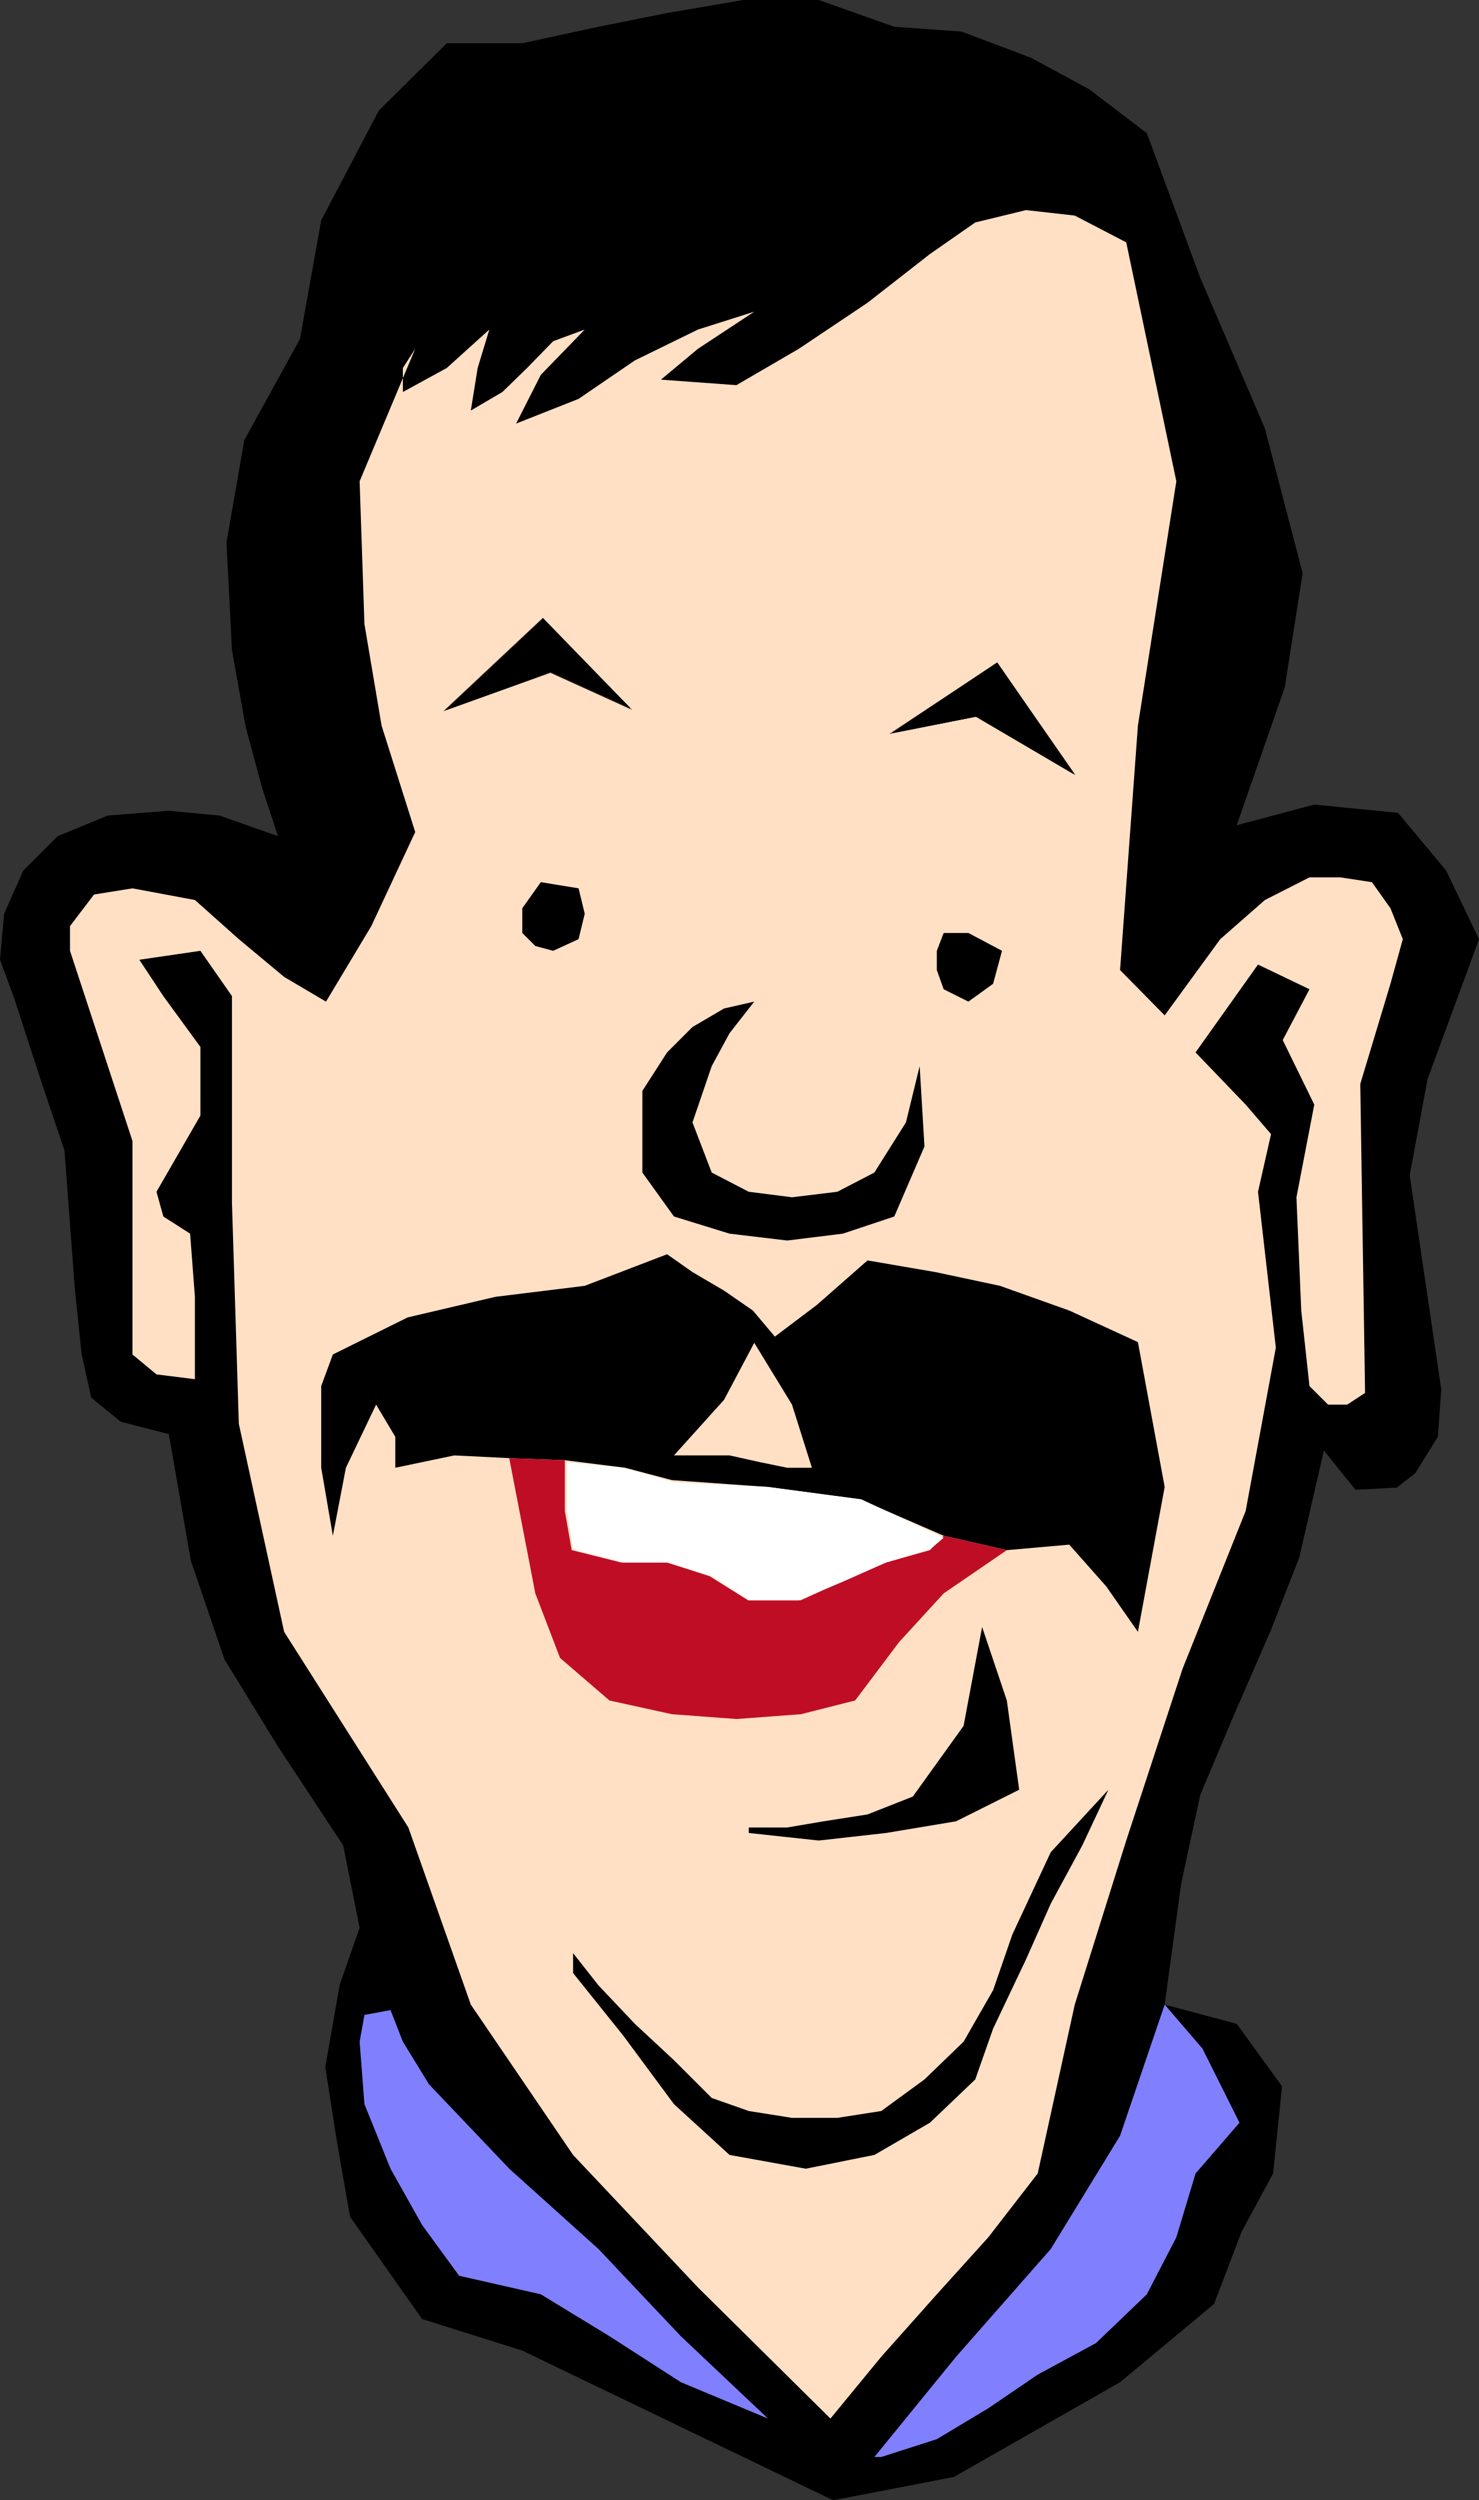<?xml version="1.0" encoding="UTF-8" standalone="no"?>
<svg
   version="1.0"
   width="92.127mm"
   height="155.711mm"
   id="svg17"
   sodipodi:docname="Mustache Man 5.wmf"
   xmlns:inkscape="http://www.inkscape.org/namespaces/inkscape"
   xmlns:sodipodi="http://sodipodi.sourceforge.net/DTD/sodipodi-0.dtd"
   xmlns="http://www.w3.org/2000/svg"
   xmlns:svg="http://www.w3.org/2000/svg">
  <rect width="100%" height="100%" fill="#333333" stroke="none"/>
  <sodipodi:namedview
     id="namedview17"
     pagecolor="#ffffff"
     bordercolor="#000000"
     borderopacity="0.25"
     inkscape:showpageshadow="2"
     inkscape:pageopacity="0.0"
     inkscape:pagecheckerboard="0"
     inkscape:deskcolor="#d1d1d1"
     inkscape:document-units="mm" />
  <defs
     id="defs1">
    <pattern
       id="WMFhbasepattern"
       patternUnits="userSpaceOnUse"
       width="6"
       height="6"
       x="0"
       y="0" />
  </defs>
  <path
     style="fill:#000000;fill-opacity:1;fill-rule:evenodd;stroke:none"
     d="m 224.592,583.021 39.102,-22.3 22.136,-18.421 6.463,-16.967 7.433,-13.735 2.1,-20.522 -10.664,-14.705 -16.966,-4.525 3.878,-28.44 4.524,-21.007 7.917,-18.745 8.725,-20.037 6.625,-16.967 5.817,-25.208 7.433,9.211 9.695,-0.485 4.363,-3.393 5.332,-8.564 0.808,-11.15 -7.433,-50.416 4.201,-22.623 12.118,-32.965 -7.756,-16.159 -11.31,-13.574 -19.712,-1.939 -18.258,4.848 11.31,-32.48 4.201,-26.824 -8.887,-34.096 L 282.598,65.444 269.995,31.349 256.422,21.007 242.688,13.574 226.369,7.433 210.535,6.302 192.761,0 H 174.988 L 157.053,3.07 140.895,6.302 122.96,10.18 H 105.186 L 89.19,26.016 75.618,51.871 70.609,79.826 57.521,103.58 l -4.201,24.077 1.293,25.37 3.232,18.098 3.878,14.382 3.716,11.311 -13.734,-4.848 -11.957,-1.131 -14.38,1.131 -11.795,4.848 -8.079,8.08 L 0.969,215.078 0,225.904 l 3.393,9.211 6.301,19.391 5.494,16.321 2.424,32.48 1.616,15.513 2.262,10.18 6.948,5.656 11.31,2.909 5.17,29.733 7.917,23.269 12.603,20.522 15.35,23.269 3.878,19.391 -4.686,13.412 -3.393,19.391 2.585,16.644 3.232,18.583 16.966,24.077 23.59,7.433 73.194,35.227 z"
     id="path1" />
  <path
     style="fill:#ffe0c4;fill-opacity:1;fill-rule:evenodd;stroke:none"
     d="m 16.481,223.804 14.703,44.761 v 50.255 l 5.655,4.686 9.048,1.131 v -19.391 l -1.131,-14.866 -6.301,-4.04 -1.616,-5.817 10.341,-17.937 v -16.159 l -8.725,-11.958 -5.655,-8.564 14.38,-2.101 7.433,10.665 v 48.801 l 1.616,51.871 10.664,48.962 29.245,46.053 14.703,41.691 24.075,35.388 29.407,31.187 31.184,30.864 11.957,-14.543 13.088,-14.705 12.118,-13.412 11.634,-15.028 8.725,-39.751 12.118,-38.62 13.249,-40.398 14.865,-37.166 7.109,-38.459 -4.201,-36.681 3.07,-13.574 -5.978,-6.948 -11.795,-12.281 14.703,-20.684 12.118,5.817 -6.301,11.958 7.433,15.19 -4.201,21.815 1.131,26.663 1.939,17.775 4.363,4.363 h 4.524 l 4.201,-2.747 -1.131,-72.716 7.109,-23.592 2.908,-10.503 -2.908,-7.272 -4.363,-6.14 -7.433,-1.131 h -7.271 l -10.502,5.333 -10.502,9.211 -13.088,17.937 -10.502,-10.665 4.201,-57.526 9.048,-57.526 -11.795,-56.234 -12.118,-6.302 -11.472,-1.293 -11.957,2.909 -10.664,7.433 -14.703,11.473 -16.158,10.827 -14.703,8.564 -17.773,-1.293 8.725,-7.272 13.249,-8.726 -13.249,4.201 -14.865,7.272 -13.249,9.049 -14.703,5.817 5.817,-11.473 10.341,-10.665 -7.433,2.747 -6.14,6.302 -5.817,5.656 -7.433,4.363 1.616,-10.019 2.747,-9.049 -10.018,9.049 -10.341,5.656 v -5.656 l 2.908,-4.525 -13.088,31.187 1.131,33.611 4.039,23.915 7.917,25.047 -10.341,22.138 -10.664,17.775 -9.856,-5.817 -10.664,-8.888 -10.341,-9.211 -14.703,-2.747 -9.048,1.454 -5.655,7.433 v 3.07 z"
     id="path2" />
  <path
     style="fill:#000000;fill-opacity:1;fill-rule:evenodd;stroke:none"
     d="m 237.033,364.873 14.703,-1.293 8.725,9.857 7.433,10.665 6.301,-34.096 -6.301,-34.096 -16.158,-7.433 -16.319,-5.817 -15.188,-3.232 -15.996,-2.747 -11.957,10.503 -9.856,7.433 -5.17,-6.14 -6.786,-4.686 -7.433,-4.363 -5.978,-4.201 -19.389,7.433 -21.005,2.585 -20.682,4.848 -17.612,8.726 -2.747,7.433 v 7.272 11.958 l 2.747,15.998 3.07,-15.998 7.109,-14.866 4.524,7.595 v 7.272 l 13.896,-2.909 12.926,0.646 13.088,0.485 14.219,1.778 10.987,2.909 22.621,1.616 21.651,2.909 19.712,8.564 z"
     id="path3" />
  <path
     style="fill:#bf0d26;fill-opacity:1;fill-rule:evenodd;stroke:none"
     d="m 237.033,364.873 -14.865,-3.393 -3.232,3.393 -10.341,2.909 -10.179,4.363 -9.856,4.525 h -12.441 l -9.048,-5.656 -10.018,-3.232 h -10.826 l -11.634,-2.909 -1.616,-9.211 v -11.958 l -13.088,-0.485 6.14,31.833 5.817,15.19 11.634,10.019 14.703,3.232 15.188,1.131 15.188,-1.131 12.765,-3.232 10.341,-13.735 10.502,-11.473 z"
     id="path4" />
  <path
     style="fill:#000000;fill-opacity:1;fill-rule:evenodd;stroke:none"
     d="m 158.668,286.339 13.088,4.04 13.572,1.616 13.088,-1.616 12.118,-4.04 7.109,-16.482 -1.131,-18.906 -3.232,13.25 -7.433,11.796 -8.725,4.525 -10.664,1.293 -10.179,-1.293 -8.725,-4.525 -4.524,-11.796 4.524,-13.25 4.201,-7.756 5.817,-7.433 -7.109,1.616 -7.433,4.363 -5.978,5.979 -5.817,9.049 v 19.229 z"
     id="path5" />
  <path
     style="fill:#8080ff;fill-opacity:1;fill-rule:evenodd;stroke:none"
     d="m 84.666,480.572 1.131,14.705 6.14,15.19 7.433,13.25 8.725,11.958 19.228,4.363 16.158,9.857 16.804,10.827 20.52,8.564 -20.52,-19.391 -19.389,-20.522 -21.005,-18.906 -18.904,-19.876 -6.14,-10.019 -2.908,-7.433 -6.14,1.131 z"
     id="path6" />
  <path
     style="fill:#000000;fill-opacity:1;fill-rule:evenodd;stroke:none"
     d="m 122.96,219.602 3.07,3.07 4.201,1.131 5.978,-2.747 1.454,-5.979 -1.454,-5.979 -8.887,-1.454 -4.363,6.14 z"
     id="path7" />
  <path
     style="fill:#ffffff;fill-opacity:1;fill-rule:evenodd;stroke:none"
     d="m 133.462,348.875 v 6.787 l 1.454,9.049 11.795,3.07 h 10.341 l 10.502,3.232 8.725,5.656 h 11.795 l 10.341,-4.363 10.179,-4.525 10.341,-3.07 3.232,-2.747 -19.389,-9.049 -21.974,-2.909 -22.136,-1.131 -11.957,-3.393 -13.249,-1.293 z"
     id="path8" />
  <path
     style="fill:#000000;fill-opacity:1;fill-rule:evenodd;stroke:none"
     d="m 134.917,464.413 11.795,14.705 11.957,16.159 13.088,11.958 17.935,3.232 16.158,-3.232 13.088,-7.595 10.664,-10.18 4.201,-11.958 7.756,-16.321 5.817,-13.089 7.433,-13.735 6.14,-13.089 -13.572,14.705 -9.048,19.391 -4.524,13.089 -6.948,12.119 -9.21,8.888 -10.179,7.433 -10.341,1.616 h -10.664 l -10.179,-1.616 -8.725,-3.07 -8.887,-8.888 -9.21,-8.564 -8.564,-9.049 -5.978,-7.595 v 2.585 z"
     id="path9" />
  <path
     style="fill:#ffe0c4;fill-opacity:1;fill-rule:evenodd;stroke:none"
     d="m 171.756,342.573 7.271,1.616 6.301,1.293 h 5.817 l -4.686,-14.866 -8.887,-14.543 -7.109,13.412 -11.795,13.089 h 4.363 z"
     id="path10" />
  <path
     style="fill:#000000;fill-opacity:1;fill-rule:evenodd;stroke:none"
     d="m 176.28,431.448 16.481,1.778 15.835,-1.778 16.481,-2.747 14.865,-7.433 -2.908,-21.007 -5.817,-17.29 -4.363,23.269 -11.957,16.644 -10.664,4.201 -10.341,1.616 -8.564,1.454 h -9.048 z"
     id="path11" />
  <path
     style="fill:#8080ff;fill-opacity:1;fill-rule:evenodd;stroke:none"
     d="m 207.465,578.335 13.088,-4.201 12.118,-7.272 11.634,-7.918 13.734,-7.433 11.957,-11.473 6.948,-13.412 4.524,-15.028 10.341,-11.958 -8.725,-17.452 -8.887,-10.342 -10.502,30.864 -16.319,26.663 -22.298,25.37 -19.228,23.592 z"
     id="path12" />
  <path
     style="fill:#000000;fill-opacity:1;fill-rule:evenodd;stroke:none"
     d="m 220.552,228.328 1.616,4.525 5.817,2.909 5.817,-4.201 2.1,-7.756 -7.917,-4.201 h -5.817 l -1.616,4.201 z"
     id="path13" />
  <path
     style="fill:#000000;fill-opacity:1;fill-rule:evenodd;stroke:none"
     d="m 104.702,167.247 23.105,-21.653 20.682,21.168 -18.904,-8.564 z"
     id="path14" />
  <path
     style="fill:#000000;fill-opacity:1;fill-rule:evenodd;stroke:none"
     d="m 104.702,167.085 v 0.162 l 23.105,-21.653 h -0.162 l 20.843,21.33 v -0.162 l -18.904,-8.564 -24.883,8.888 -0.323,0.323 25.206,-9.049 v 0 l 19.228,8.726 -21.005,-21.653 -23.429,21.976 z"
     id="path15" />
  <path
     style="fill:#000000;fill-opacity:1;fill-rule:evenodd;stroke:none"
     d="m 252.868,182.275 -18.097,-26.339 -24.883,16.644 19.874,-3.878 z"
     id="path16" />
  <path
     style="fill:#000000;fill-opacity:1;fill-rule:evenodd;stroke:none"
     d="m 253.191,182.436 -18.42,-26.501 -25.368,16.805 20.359,-4.04 v 0 l 23.429,13.735 -0.323,-0.323 -23.105,-13.574 -19.874,3.878 v 0.162 l 24.883,-16.482 -0.162,-0.162 18.258,26.339 v -0.162 z"
     id="path17" />
</svg>

